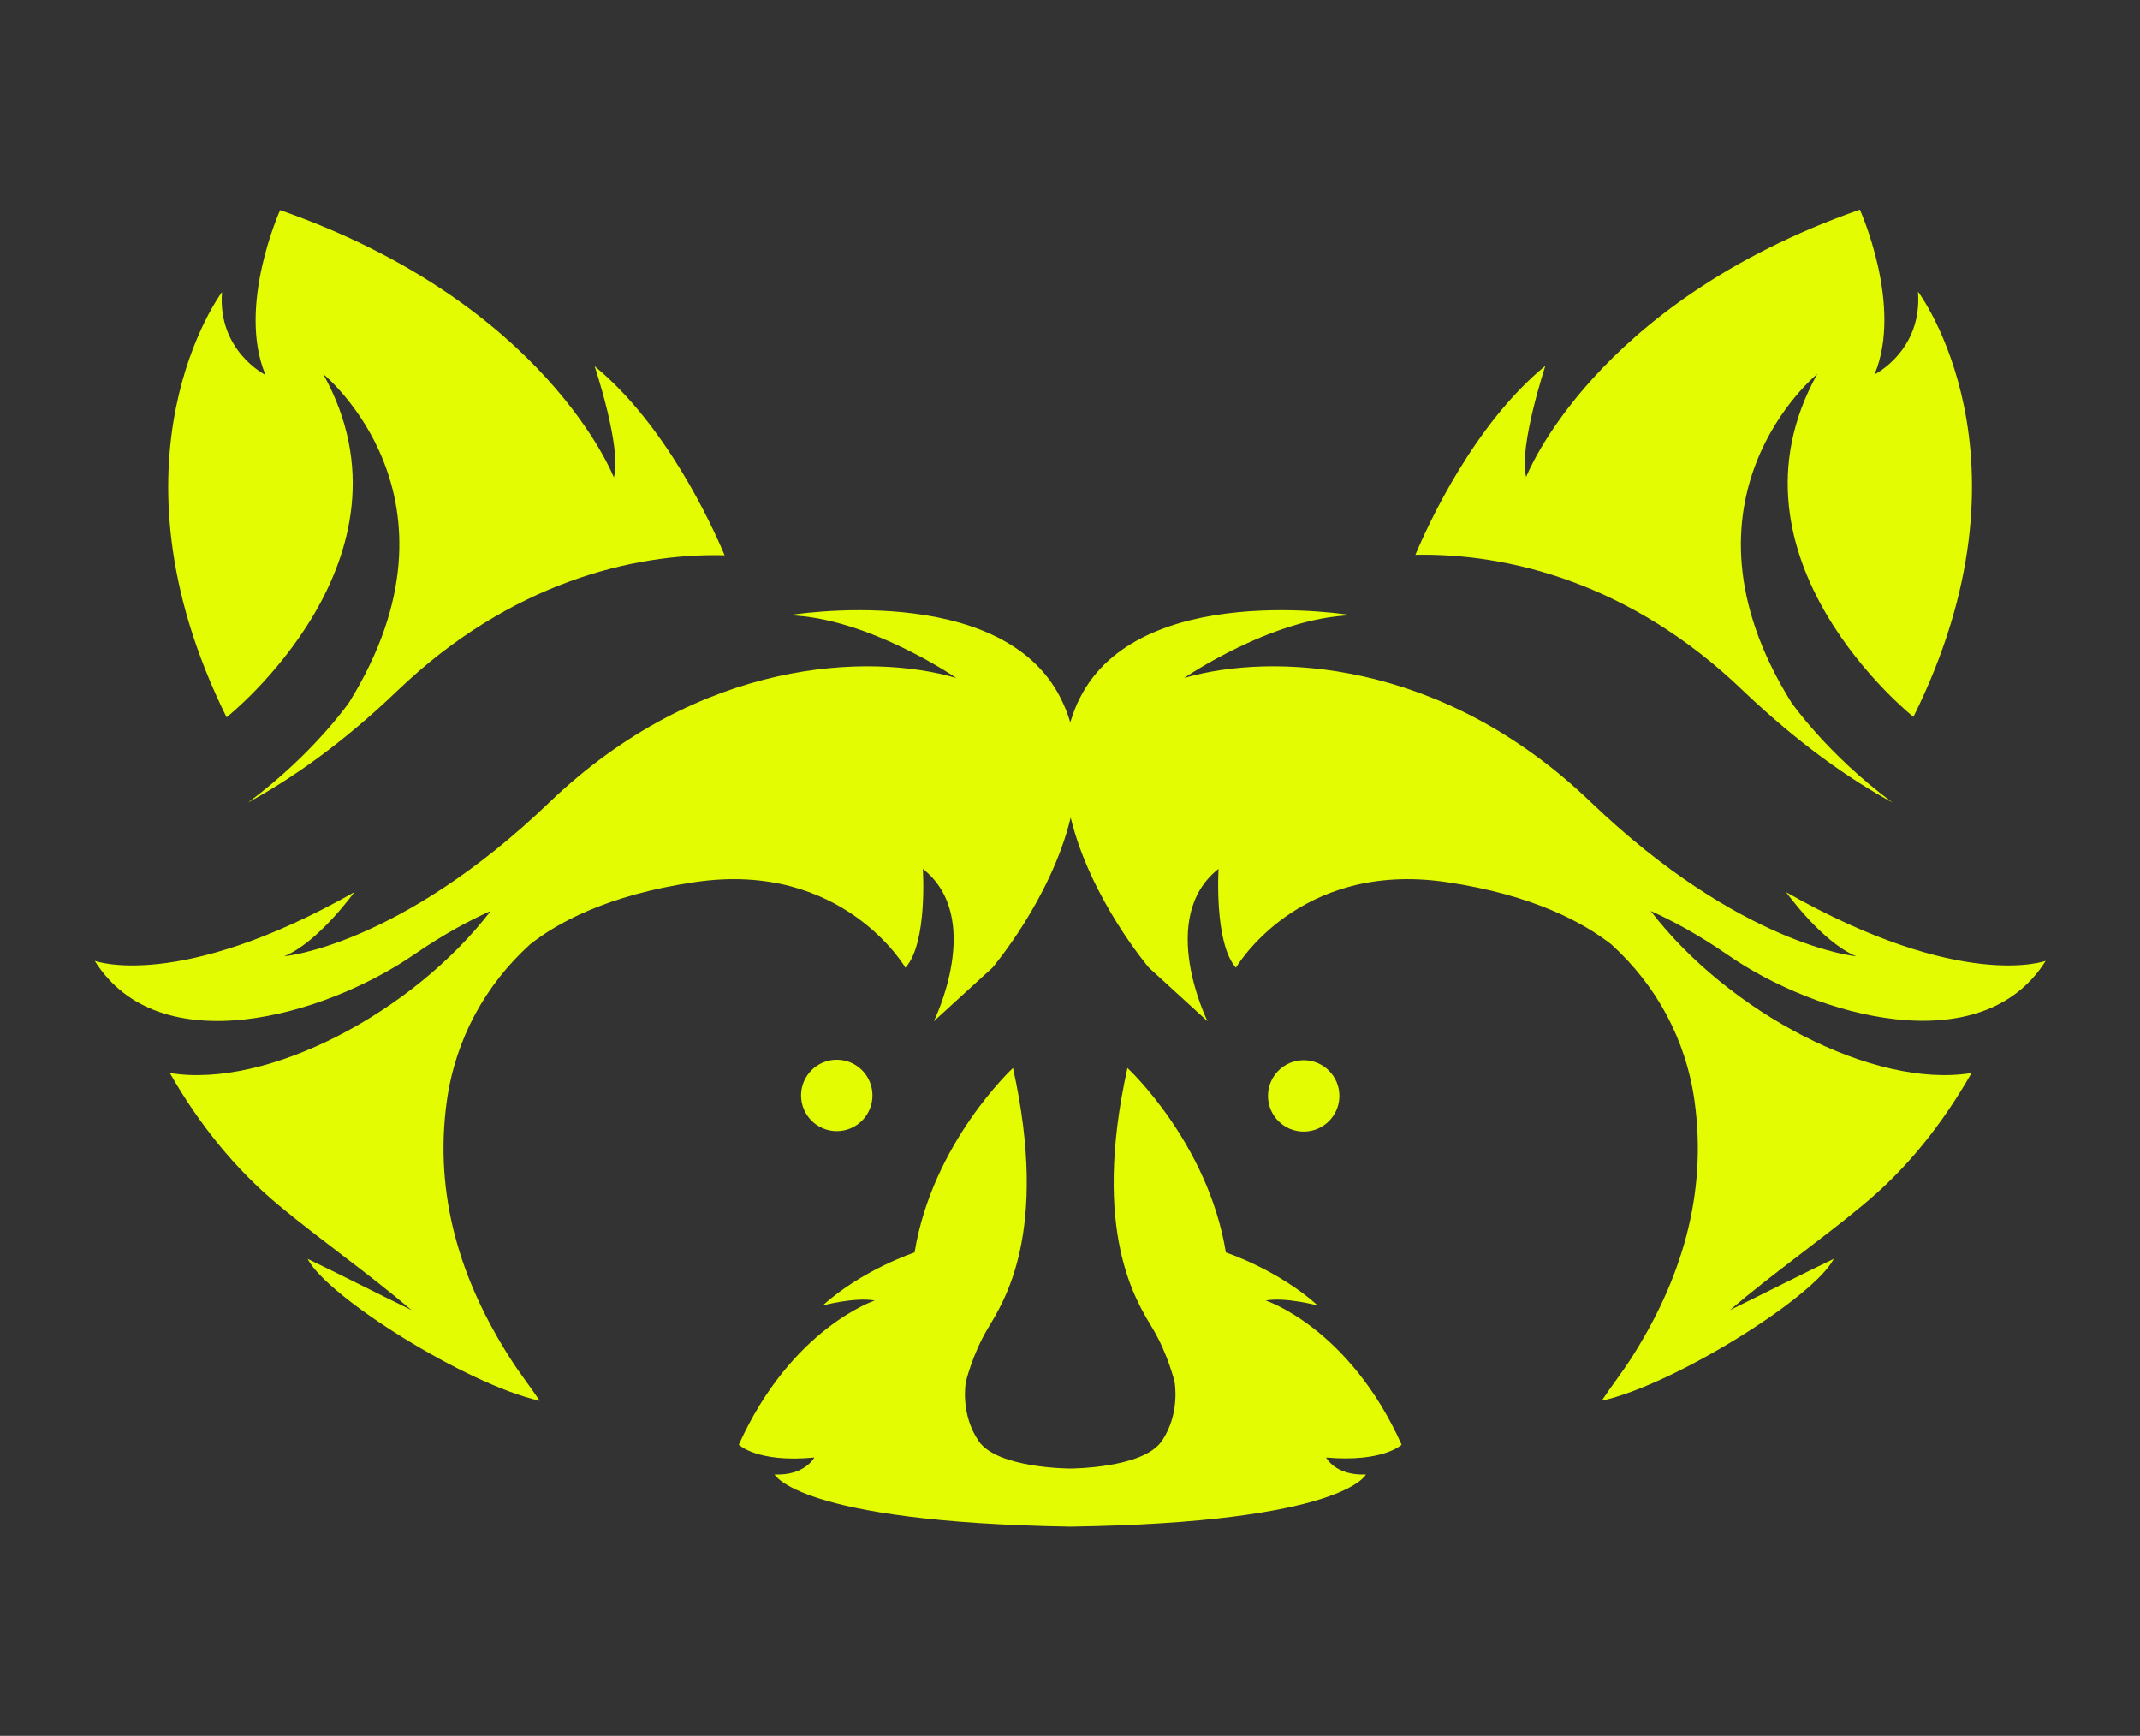 <?xml version="1.0" encoding="utf-8"?>
<!-- Generator: Adobe Illustrator 28.1.0, SVG Export Plug-In . SVG Version: 6.00 Build 0)  -->
<svg version="1.1" id="Ebene_1" xmlns="http://www.w3.org/2000/svg" xmlns:xlink="http://www.w3.org/1999/xlink" x="0px" y="0px"
	 viewBox="0 0 467.5 379.2" style="enable-background:new 0 0 467.5 379.2;" xml:space="preserve">
<rect x="0" y="0" width="467.5" height="379.2" fill="#333333" stroke="none"/>
<style type="text/css">
	.st0{fill:#E3FC02;}
</style>
<g>
	<path class="st0" d="M70.6,81.7c0,0,33.3,27,5.7,71.7c0,0-7.8,11.3-22.1,21.9c9.2-5,20.4-12.7,32.6-24.4
		c24.6-23.6,51.6-30.1,71.5-29.6c-2.9-6.9-12.9-28.6-28.4-41.3c0,0,6,17.9,4.2,24.3c0,0-14.6-38-72.9-58.4c0,0-9.5,21-3.2,36
		c0,0-10.5-5.2-9.5-18.1c0,0-27.1,36.1,1,92.9C49.6,156.6,93.1,122.1,70.6,81.7z"/>
	<path class="st0" d="M446.9,209.9c0,0-18.3,6.8-56.7-15c0,0,7.8,10.9,15.3,14c0,0-25.1-2.2-58-33.7c-32.8-31.5-69.9-32.6-88.8-27.1
		c0,0,19.2-13.2,36.6-13.7c0,0-46.4-7.8-59.4,18.1c-0.9,1.7-1.5,3.5-2.1,5.3c-0.5-1.8-1.2-3.5-2.1-5.3c-13-25.9-59.4-18.1-59.4-18.1
		c17.4,0.5,36.6,13.7,36.6,13.7c-18.8-5.5-55.9-4.4-88.8,27.1c-32.8,31.5-58,33.7-58,33.7c7.5-3.1,15.3-14,15.3-14
		c-38.4,21.8-56.7,15-56.7,15c14,22.4,50,12.2,69.8-1.4c6.4-4.4,12-7.4,16.7-9.5c-17,22.2-48.8,38.9-70.1,35.4
		c6.4,11.2,14.2,20.9,23.8,28.9c9.4,7.8,19.5,14.8,29,22.9c-7.8-3.8-15.4-7.7-22.7-11.2c4.3,8.4,34.9,27.5,50.7,31
		c-2.2-3.3-4.5-6.2-6.4-9.2c-11-17.2-16.7-35.8-13.9-56.2c1.9-13.7,8.5-25.5,18.2-34.3c5.8-4.6,16.8-10.8,36-13.6
		c32.4-4.8,46,18.7,46,18.7c4.9-5.4,3.8-21.6,3.8-21.6c13.6,10.7,2.4,33.3,2.4,33.3l12.8-11.7c0,0,12.8-15,17.1-32.8
		c4.3,17.8,17.1,32.8,17.1,32.8l12.8,11.7c0,0-11.2-22.6,2.4-33.3c0,0-1,16.2,3.8,21.6c0,0,13.6-23.5,46-18.7
		c19.1,2.8,30.1,9,36,13.6c9.7,8.8,16.3,20.6,18.2,34.3c2.8,20.4-2.9,39-13.9,56.2c-2,3.1-4.2,5.9-6.4,9.2
		c15.8-3.5,46.4-22.6,50.7-31c-7.3,3.5-14.9,7.4-22.7,11.2c9.5-8.1,19.6-15.1,29-22.9c9.7-8,17.4-17.7,23.8-28.9
		c-21.3,3.5-53.1-13.2-70.1-35.4c4.7,2.1,10.3,5.1,16.7,9.5C396.8,222.1,432.9,232.2,446.9,209.9z"/>
	<path class="st0" d="M380.8,150.9c12.3,11.7,23.4,19.4,32.6,24.4c-14.3-10.6-22.1-21.9-22.1-21.9c-27.7-44.6,5.7-71.7,5.7-71.7
		c-22.5,40.4,21,74.9,21,74.9c28.2-56.8,1-92.9,1-92.9c1,12.9-9.5,18.1-9.5,18.1c6.3-15-3.2-36-3.2-36
		c-58.3,20.4-72.9,58.4-72.9,58.4c-1.7-6.4,4.2-24.3,4.2-24.3c-15.5,12.7-25.5,34.4-28.4,41.3C329.2,120.8,356.2,127.2,380.8,150.9z
		"/>
	<ellipse class="st0" cx="284.8" cy="239.4" rx="7.8" ry="7.8"/>
	<ellipse class="st0" cx="182.8" cy="239.3" rx="7.8" ry="7.8"/>
	<path class="st0" d="M233.8,333.5c59.9-0.9,64.6-11.4,64.6-11.4c-6.7,0.3-8.7-3.7-8.7-3.7c12.5,1.1,16.5-2.8,16.5-2.8
		c-11.5-25.6-29.7-31.5-29.7-31.5c4.3-0.8,11.4,1.1,11.4,1.1c-8.8-7.9-20.1-11.6-20.1-11.6c-3.9-24-21.5-40.3-21.5-40.3
		c-8,36.1,2.1,51.2,5.5,56.9s4.8,11.7,4.8,11.7s1.3,6.9-2.8,12.9c-4.1,6-20,6-20,6s-15.9,0-20-6s-2.8-12.9-2.8-12.9s1.4-6,4.8-11.7
		c3.4-5.7,13.5-20.8,5.5-56.9c0,0-17.6,16.3-21.5,40.3c0,0-11.3,3.7-20.1,11.6c0,0,7-1.9,11.4-1.1c0,0-18.2,6-29.7,31.5
		c0,0,4,4,16.5,2.8c0,0-2.1,4-8.7,3.7C169.2,322,174,332.5,233.8,333.5L233.8,333.5z"/>
</g>
</svg>
